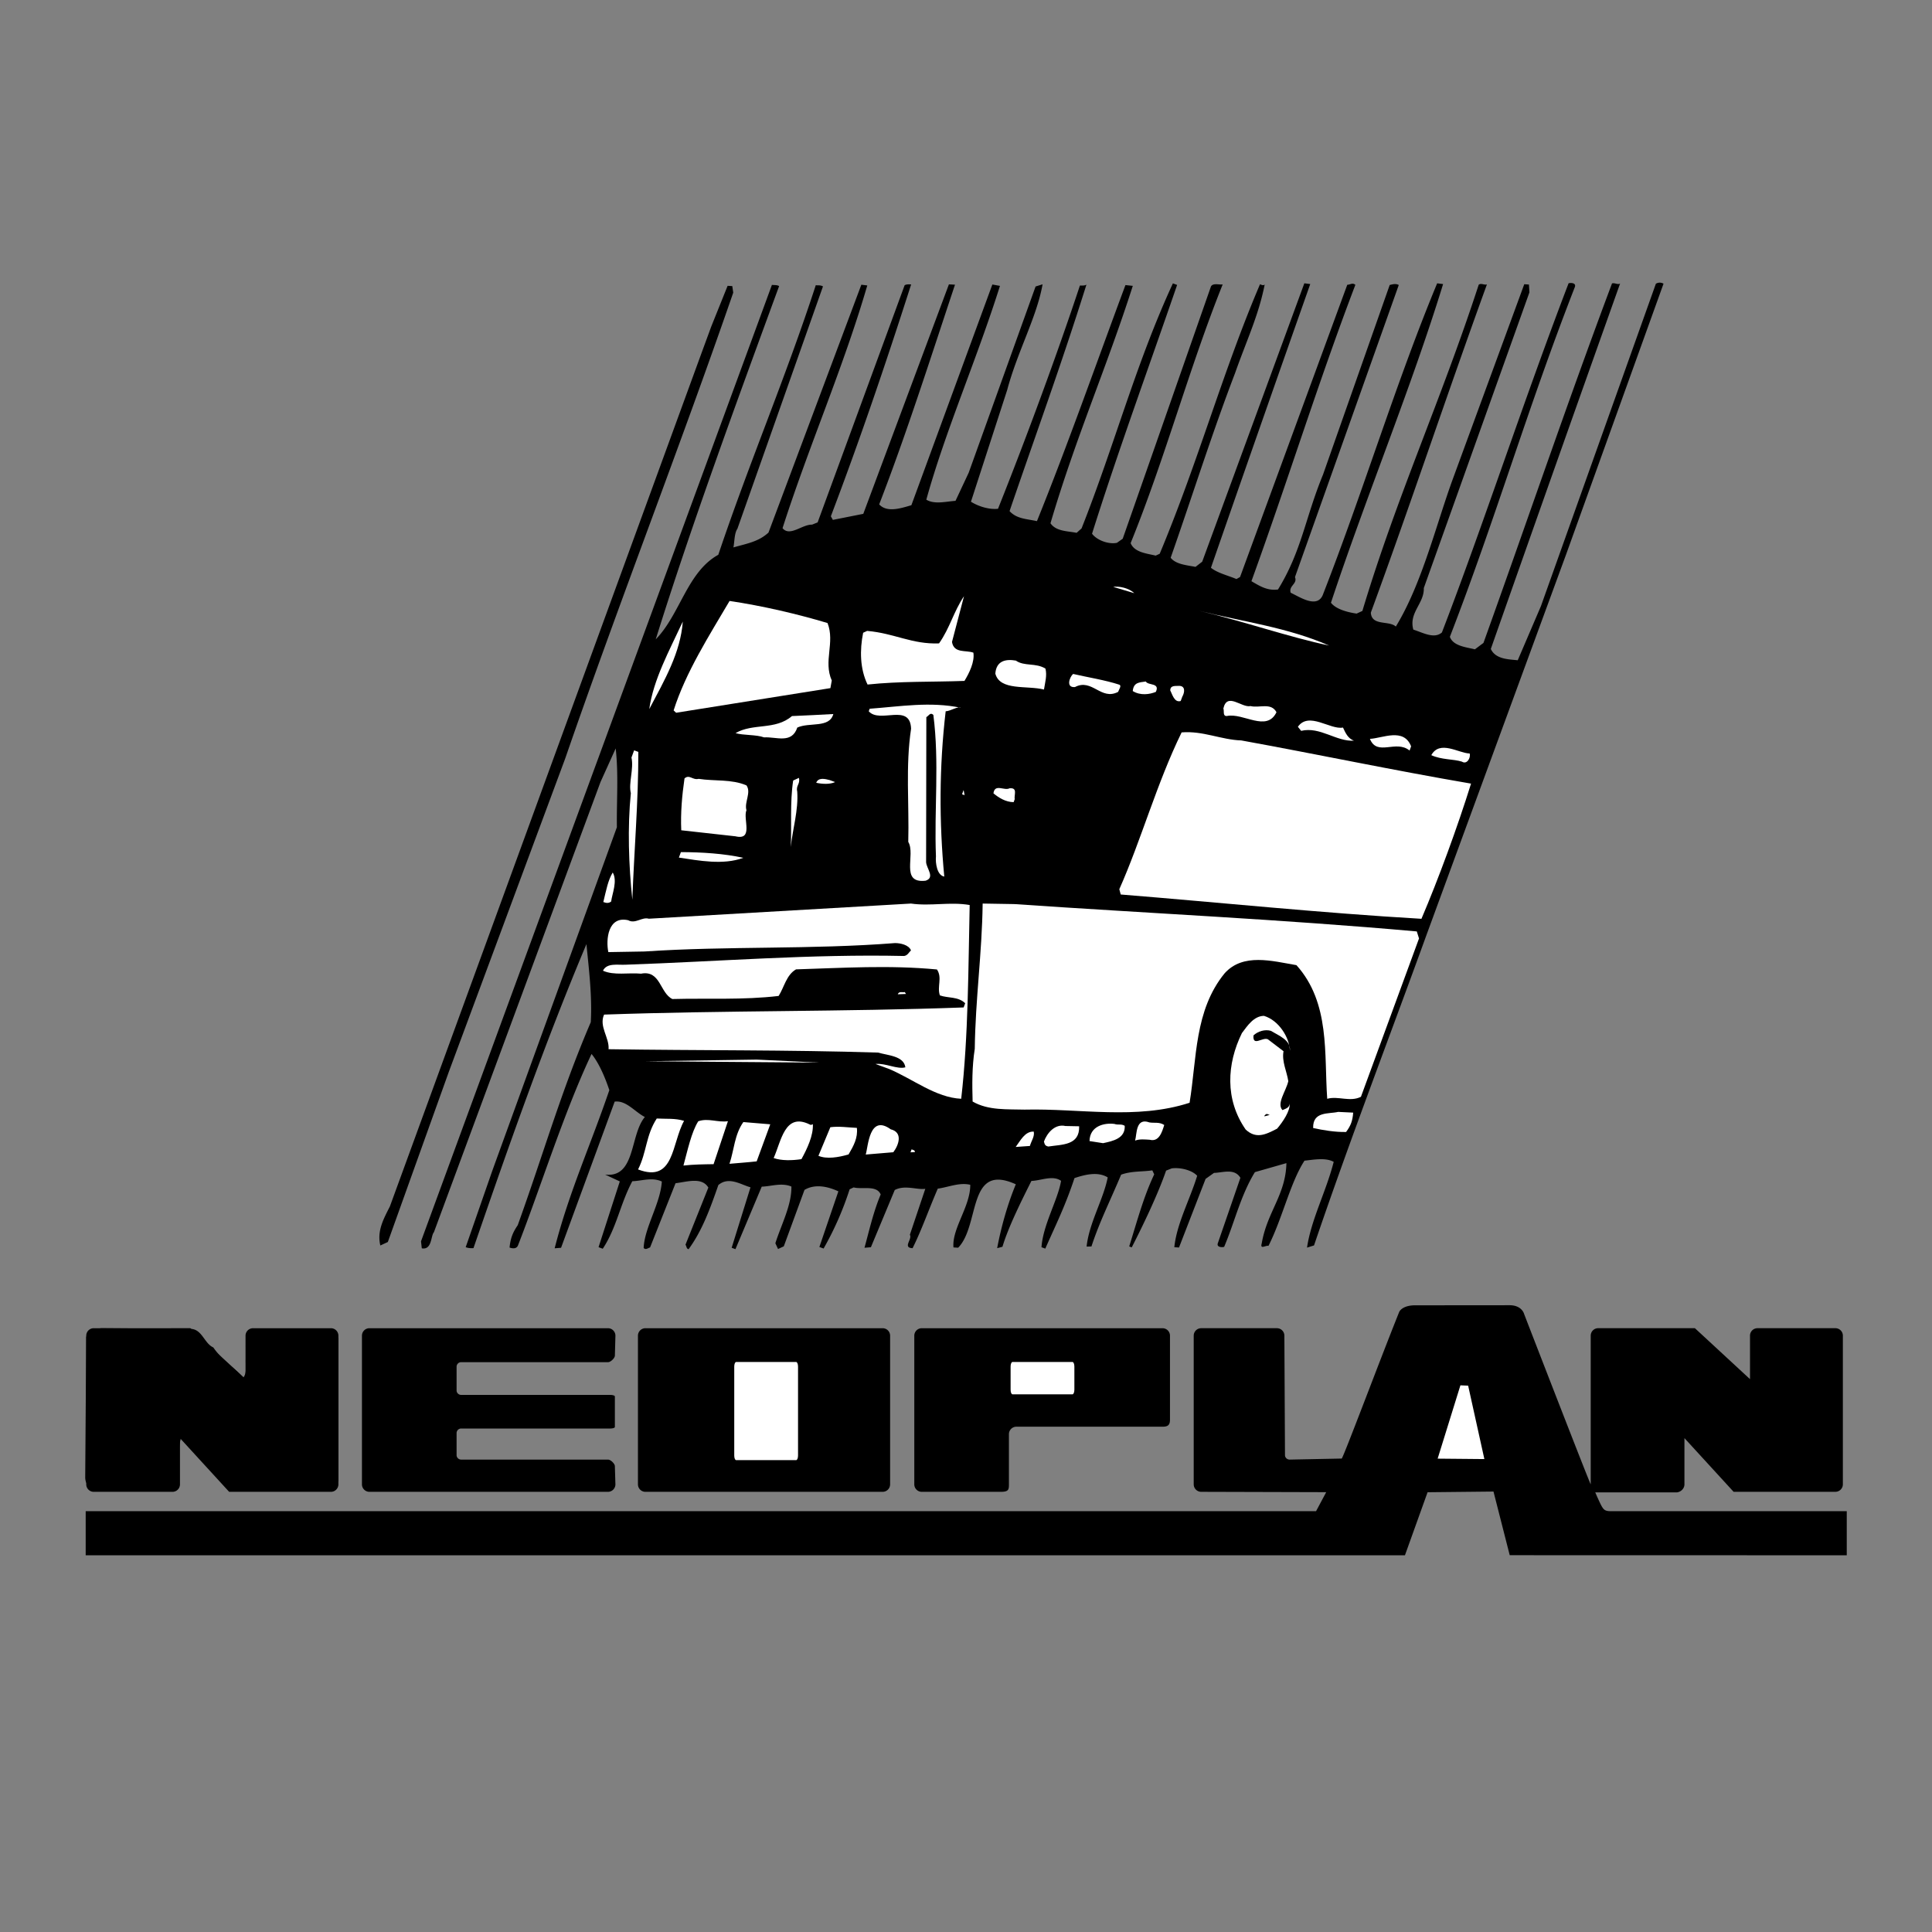 <svg xmlns="http://www.w3.org/2000/svg" width="2500" height="2500" viewBox="0 0 192.756 192.756"><rect x="0" y="0" width="192.756" height="192.756" fill="#808080" stroke="none"/><g fill-rule="evenodd" clip-rule="evenodd"><path fill="#fff" fill-opacity="0" d="M0 0h192.756v192.756H0V0z"/><path d="M72.594 28.516l.467.028.094.654c-5.348 15.486-11.403 30.952-16.75 46.439l-11.626 31.299-6.085 16.979-.747.346c-.34-1.41.274-2.568.951-3.893l31.15-85.302c.232-.629.664-1.806.91-2.479l1.636-4.071zM59.611 75.861L69.6 48.633l7.415-20.211c.226.036.482-.013.718.121-4.255 11.597-8.771 23.908-12.31 35.244 2.439-2.49 3.132-6.718 6.242-8.437 3.139-9.336 6.7-17.612 9.725-26.896.225.035.439-.03.718.12l-8.539 24.185c-.311.458-.279 1.28-.396 1.857 1.386-.397 2.495-.563 3.499-1.48l9.264-24.73.592.074c-2.397 8.228-5.815 15.983-8.454 24.216.724.886 1.951-.38 2.941-.351l.559-.224 8.678-23.656c.188-.123.414-.087.654-.093-2.624 8.19-5.153 15.604-8.012 23.138l.201.36 3.035-.603 8.542-22.896.608.032c-2.395 7.178-4.818 14.824-7.564 21.919.782.859 2.198.378 3.212.083l8.078-22.019.76.137c-2.346 7.435-5.428 14.408-7.348 21.331.82.492 1.934.185 2.913.115l1.316-2.807 6.672-18.577.699-.219c-.592 3.309-2.508 6.707-3.527 10.529l-3.62 11.162c.737.461 1.803.805 2.7.704 2.906-7.276 6.004-15.722 8.17-22.27.24-.007.465.027.652-.095-2.52 8.038-5.109 15.097-7.67 22.597.713.786 1.719.774 2.732 1.002 3.041-7.513 5.969-15.879 8.83-23.553l.734.078c-2.639 8.233-5.691 15.122-8.213 23.685.557.824 1.719.774 2.607.956l.492-.438c3.311-8.369 5.404-16.419 9.113-24.45l.422.154c-2.793 8.128-5.891 16.574-8.488 24.822.477.651 1.652 1.083 2.479.91l.58-.408c3.064-8.744 5.867-16.773 8.809-25.182.223-.348.77-.146 1.166-.192-3.35 8.354-5.742 17.344-9.182 25.808.369.946 1.668 1.042 2.498 1.25l.402-.187c3.904-9.342 6.262-18.107 10.006-26.888.127.047.32.165.467.028-.617 3.11-1.793 5.539-2.969 8.874-2.289 5.979-4.262 12.262-6.412 18.386.518.667 1.635.743 2.479.91l.668-.517 10.189-27.775.592.074a5812.716 5812.716 0 0 0-9.908 28.307c.664.53 1.676.759 2.545 1.124l.359-.202 8.725-23.781 1.973-5.379c.283.008.516-.24.807.01-3.686 9.659-6.666 19.341-10.369 29.567.863.507 1.6.967 2.65.829 2.367-3.851 2.705-7.112 4.492-11.463l6.652-18.917c.314-.075.586-.166.906-.001l-10.357 29.144c.277.674-.648.858-.428 1.559.936.438 2.725 1.667 3.252.097 4.02-10.301 7.273-21.121 11.363-30.967l.592.075c-3.199 10.41-7.623 21.04-11.189 31.794.52.667 1.699.957 2.561 1.082l.576-.265c3.457-11.509 7.848-21.006 11.605-32.547.26-.19.551.06.82-.032-4.182 11.528-7.561 21.778-11.582 32.745.072 1.362 1.816.762 2.492 1.392 2.619-4.283 4.029-10.203 5.709-14.782l7.105-19.371.467.029.049.78-10.538 29.503c.053 1.544-1.518 2.447-1.045 4.146.982.313 2.082.954 2.852.284 4.084-10.612 8.184-23.219 12.639-34.838.215-.064.779-.048.625.373-4.754 12.177-7.896 23.085-12.469 34.899.326.93 1.668 1.041 2.496 1.249l.855-.64c4.479-12.468 8.27-23.711 12.824-35.864.271-.092.562.157.807.009a10279.774 10279.774 0 0 0-12.898 36.458c.479 1.034 1.768 1.03 2.686 1.128l2.312-5.396 11.469-32.168a.738.738 0 0 1 .764-.005L156.256 55.3 142.32 93.285c-3.549 9.805-7.664 20.5-11.219 30.971l-.699.219c.426-2.846 1.893-5.549 2.662-8.557-.795-.436-1.918-.227-2.914-.117-1.408 2.154-2.227 5.811-3.596 8.502-.252-.09-.861.4-.672-.244.533-3.143 2.396-4.842 2.463-8.014l-3.143.898c-1.43 2.336-2.018 4.98-3.068 7.455-.215.064-.781.049-.627-.373l2.248-6.516c-.594-.982-1.77-.506-2.633-.49l-.84.598-2.652 6.846-.467-.029c.238-2.342 1.543-4.725 2.279-7.125-.506-.566-1.688-.857-2.541-.74l-.559.223c-.82 2.369-2.256 5.371-3.428 7.658l-.252-.094c.812-2.607 1.451-4.996 2.494-7.188l-.188-.402c-1.01.154-2.068.051-3.113.43-1.145 2.729-2.135 4.652-2.961 7.162l-.482.014c.24-2.344 1.699-4.764 2.104-6.904-.973-.594-2.229-.293-3.314.07-.934 2.805-1.807 4.535-2.914 7.037l-.379-.141c.15-2.232 1.658-4.777 1.953-6.623-.832-.592-1.996-.02-2.959.01-.904 1.814-2.289 4.547-2.887 6.568l-.529.141c.404-2.141 1.039-4.387 1.861-6.373-4.861-2.213-3.547 4.084-5.752 6.326l-.467-.027c-.171-1.875 1.694-4.098 1.674-6.25-1.097-.26-2.188.246-3.24.385-.943 2.18-1.61 4.129-2.514 5.941-1.032-.045-.001-.906-.272-1.338l1.54-4.584c-.854.115-2.041-.416-3.049.119l-2.379 5.707-.639.053c.445-1.602.871-3.543 1.617-5.318-.41-.961-1.827-.479-2.698-.703l-.401.186a31.19 31.19 0 0 1-2.598 5.912l-.42-.154 1.894-5.551c-.979-.455-2.285-.791-3.38-.145l-2.065 5.631-.574.266-.267-.574c.595-1.879 1.629-3.789 1.6-5.658-.993-.41-1.996-.018-2.96.012l-2.622 6.236-.378-.139 1.88-6.033c-.913-.238-2.161-1.127-3.208-.223-.853 2.451-1.623 4.553-2.966 6.396-.225-.035-.19-.26-.312-.447l2.279-5.697c-.646-1.094-2.178-.559-3.271-.436l-2.542 6.408c-.214.064-.433.27-.639.053.075-2.023 1.676-4.439 1.812-6.631-.978-.453-1.981-.059-2.945-.029-1.214 2.271-1.554 4.625-2.948 6.736l-.42-.154 2.121-6.562-1.466-.682c3.062.361 2.455-3.963 3.966-5.744-1.004-.512-1.861-1.684-3.012-1.535l-5.349 14.582-.639.051c1.427-5.578 3.531-10.146 5.455-15.779-.363-1.088-.982-2.65-1.775-3.609-2.782 5.893-5.116 13.428-7.354 19.139-.165.32-.532.279-.826.174.098-.918.298-1.465.816-2.229 2.609-7.242 4.306-13.295 7.289-20.258.149-2.613-.196-5.314-.433-7.786-4.054 9.62-7.673 19.877-11.271 30.333-.241.008-.482.016-.776-.094l2.648-7.609 12.436-34.291c-.034-2.635.173-5.277-.119-7.862l-1.516 3.354-16.62 44.913c-.322.359-.181 1.793-1.209 1.607l-.078-.697 17.605-47.988z"/><path d="M68.124 62.012c-.234 3.108-1.787 5.781-3.347 8.736.413-2.948 1.985-5.803 3.347-8.736zM63.686 75.02c.009 4.913-.422 9.856-.597 14.75-.364-3.423-.492-7.235-.149-10.637-.253-.999.312-2.412.063-3.553l.262-.714.421.154zM61.132 87.049c.498.851-.063 2.124-.158 2.899-.26.19-.486.156-.78.047.29-1.181.462-2.166.938-2.946zM72.788 59.958c3.257.479 6.855 1.323 9.775 2.203.763 1.947-.439 3.796.423 5.732l-.136.761-15.394 2.457-.248-.234c1.204-3.801 3.551-7.469 5.58-10.919zM62.674 91.811c.71.404 1.37-.355 2.058-.15l26.156-1.513c1.945.284 3.885-.195 5.857.146-.14 6.098-.122 13.065-.846 19.331-2.531-.119-4.771-1.941-7.162-2.961l-1.387-.51c.995-.109 2.178.562 2.978.332-.15-1.152-1.805-1.188-2.703-1.469-8.955-.283-17.949-.197-26.908-.338.092-1.158-.979-2.266-.448-3.453 11.978-.422 23.937-.277 35.873-.713l.154-.42c-.701-.688-1.727-.492-2.525-.783-.299-.873.265-1.764-.291-2.586-4.744-.453-9.384-.154-14.06-.01-.965.553-1.172 1.764-1.736 2.652-3.538.418-7.086.213-10.601.307-1.257-.604-1.174-2.91-3.125-2.529-1.242-.121-2.696.203-3.8-.297.392-.81 1.488-.551 2.27-.598 9.27-.318 18.51-1.076 27.778-.87.355-.06.464-.354.683-.56-.224-.56-1.069-.727-1.593-.728-8.346.656-16.646.281-25.003.839l-3.599.062c-.258-1.238-.045-3.638 1.98-3.181zM69.708 77.707c1.579.245 3.285.012 4.767.651.502.709-.234 1.678-.003 2.478-.366.867.744 3.039-1.098 2.602l-5.405-.601c-.075-1.744.075-3.453.324-5.173.495-.438.788.192 1.415.043zM67.933 85.016c2.095.005 4.286.143 6.228.568-1.991.747-4.44.278-6.428-.023l.2-.545zM79.014 71.442c1.404-.057 2.766-.129 4.127-.203-.383 1.434-2.389.793-3.595 1.351-.559 1.655-2.094.901-3.314.978-.799-.292-2.076-.189-2.848-.425 1.759-1.024 3.959-.264 5.63-1.701z" fill="#fff"/><path fill="#fff" d="M81.776 106.018l-17.398-.137 11.121-.164 6.277.301zM65.525 111.594c.933.055 1.827-.045 2.725.234-1.256 2.258-.95 6.232-4.59 4.848.872-1.729.766-3.389 1.865-5.082zM79.708 77.609c.152.626-.319.741-.168 1.367.129 1.859-.45 3.697-.646 5.532.105-2.106-.094-4.421.241-6.634l.573-.265zM86.518 62.945c2.726.236 4.462 1.35 7.17 1.247 1.094-1.553 1.439-3.142 2.491-4.711l-1.198 4.566c.192 1.167 1.378.792 2.134 1.069.143.911-.415 2.041-.891 2.819-3.189.117-6.443.02-9.668.362-.76-1.566-.789-3.436-.44-5.167l.402-.185zM82.774 77.827l.547.201c-.517.24-1.267.203-1.886.071.2-.547.862-.4 1.339-.272zM69.665 111.871c.988-.354 1.95.145 2.96-.01l-1.431 4.289c-1.006.014-2.012.025-3.006.137.413-1.516.793-3.332 1.477-4.416zM86.767 70.711c3.037-.221 6.041-.74 9.094-.097-.264-.192-1.029.337-1.511.351-.647 5.532-.655 11.011-.139 16.492-.718-.121-.895-1.329-.831-2.021-.186-4.692.352-9.406-.259-14.11-.316-.307-.47.113-.7.22l-.023 14.484c.052.64.917 1.528-.055 1.839-2.586.292-.956-2.591-1.725-3.874.099-3.777-.284-7.541.281-11.291-.092-2.608-3.115-.476-4.224-1.74l.092-.253zM76.849 112.172l-1.356 3.697c-.896.102-1.775.158-2.712.244.467-1.402.498-2.916 1.384-4.164l2.684.223zM80.757 112.174c.153.105.226.035.341-.018.065 1.121-.569 2.461-1.138 3.492-.911.143-2.015.166-2.772-.111.758-1.676 1.099-4.555 3.569-3.363zM82.844 112.463c.853-.115 1.755.025 2.646.066.112.994-.322 1.787-.829 2.65-1.015.295-2.182.488-3.006.137l1.189-2.853zM101.354 65.908c.832.591 1.977.201 2.949.796.18.685-.041 1.415-.146 2.091-1.701-.432-4.395.152-4.852-1.589.095-1.3 1.062-1.47 2.049-1.298zM96.238 79.333l-.253-.091.155-.421.098.512zM90.27 98.979l.122.188-.822.033c.123-.337.485-.157.7-.221zM100.732 78.647c.838-.074.42.678.506 1.091l-.107.294c-.807-.009-1.502-.455-2.014-.881.129-1.002 1.082-.222 1.615-.504zM88.87 112.672c1.223.305.818 1.539.257 2.287l-2.753.23c.25-.814.348-4.068 2.496-2.517zM101.166 90.2c13.58.93 26.617 1.518 40.188 2.729l.221.701-5.795 15.799c-1.107.547-2.25-.109-3.363.197-.32-4.457.314-9.562-3.07-13.332-2.424-.413-5.316-1.235-7.16.805-3.027 3.705-2.773 8.471-3.502 12.924-5.305 1.725-10.975.549-16.461.684-1.695-.053-3.611.104-5.186-.807-.048-1.688-.067-3.457.215-5.262.064-4.98.723-9.507.787-14.49l3.126.052zM107.064 67.24c1.404.325 3.25.62 4.611 1.072.252.092-.029.466-.121.718-1.713.897-2.592-1.38-4.305-.482-.937.085-.534-1.008-.185-1.308zM113.166 59.18l-2.105-.628c.554-.083 1.541.088 2.105.628zM90.948 114.674c.126.047.353.082.332.266l-.44.029.108-.295zM114.318 67.994c.229.418 1.441.1 1.002 1.035-.615.251-1.527.395-2.305-.082.083-.876.649-.86 1.303-.953zM117.59 68.431c.682-.036.635.614.363 1.088l-.154.42c-.641.193-.842-.691-1.043-1.051 0-.523.494-.438.834-.457zM132.605 64.406c-3.939-.825-8.592-2.437-12.938-3.459 4.456 1.11 8.745 1.635 12.938 3.459zM103.135 112.9c.115.471-.254.955-.381 1.432l-1.418.1c.455-.596.91-1.573 1.799-1.532zM117.891 73.071c2.115-.178 3.971.742 5.951.801 7.465 1.356 15.119 2.973 22.924 4.31-1.348 4.321-3.258 9.531-4.949 13.487-10.035-.583-20.002-1.617-30.002-2.425l-.141-.528c2.172-4.878 3.744-10.594 6.217-15.645zM106.297 112.342l1.371.027c.057 1.928-1.711 1.805-3.076 2.02-.309-.068-.363-.182-.438-.496.307-.84 1.088-1.793 2.143-1.551zM124.766 70.444c.871.225 2.051-.391 2.588.615-.98 2.024-3.301.03-4.953.377-.439.028-.24-.518-.346-.747.375-1.673 1.828-.044 2.711-.245zM111.188 112.135c.377.139.68-.035 1.027.188.062 1.262-1.178 1.521-2.162 1.732l-1.352-.211c.031-1.512 1.485-1.838 2.487-1.709zM114.676 111.984c.492.086.979-.07 1.479.256-.221.73-.533 1.713-1.445 1.473-.467-.029-1.018-.088-1.461.084.189-.647.04-2.322 1.427-1.813zM133.99 72.589c.266.574.506 1.091 1.094 1.307-1.758.117-3.383-1.432-5.268-.979l-.326-.406c1.094-1.553 3.219.323 4.5.078z"/><path d="M126.107 101.352c1.502.457 2.541 2.172 2.588 3.477.102-1.059-1.117-1.506-1.896-1.982-.604-.174-1.303.045-1.74.457-.092 1.158.902.141 1.434.383l1.564 1.193c-.188 1.027.322 1.979.477 2.988-.213.971-1.199 2.23-.582 2.887.287-.135.701-.221.713-.646.078.697-.662 1.809-1.25 2.498-1.18.615-2.098 1.041-3.131.092-2.092-3.008-1.887-6.557-.379-9.627.56-.75 1.199-1.707 2.202-1.72zM140.787 74.463l-.154.419c-1.354-1.117-3.232.625-3.957-1.166 1.262-.06 3.375-1.144 4.111.747z" fill="#fff"/><path d="M126.383 111.131l.293.107-.527.141c.019-.184.162-.18.234-.248z"/><path d="M146.627 75.175c.131.429-.273 1.139-.773.813-.855-.267-2.033-.175-3.053-.645.853-1.545 2.738-.186 3.826-.168zM133.51 110.934l1.498.072c-.066.834-.236 1.295-.709 1.932-1.104.023-2.316-.182-3.285-.395-.051-1.688 1.554-1.385 2.496-1.609z" fill="#fff"/><path d="M19.024 132.582c1.146.033 1.349 1.449 2.26 1.854.876 1.281 1.955 1.889 3 3 .371-.504.203-1.111.236-1.854.135-.809-.371-2.359.742-2.9 2.225-.201 5.192-.066 7.35-.1.574.068 1.012.438 1.147.977v14.162c-.135.336-.371.775-.742.979H22.834c-1.383-1.922-3.136-3.541-4.789-5.193-.438 1.551.034 3.271-.472 5.023-3.068.439-5.429.203-8.43.17-.337-.439-.641-.709-.641-1.314l.101-13.994c.236-.674.843-.709 1.45-.875l8.971.065zM88.059 148.84a.747.747 0 0 0 .748-.748v-14.83a.746.746 0 0 0-.748-.746H64.395a.746.746 0 0 0-.747.746v14.83c0 .414.334.748.747.748h23.664z"/><path d="M17.209 148.84a.747.747 0 0 0 .747-.748v-4.609l4.906 5.357h10.153a.747.747 0 0 0 .747-.748v-14.83a.745.745 0 0 0-.747-.746h-7.77a.746.746 0 0 0-.748.746v4.338l-5.5-5.084H9.352a.745.745 0 0 0-.747.746v14.83c0 .414.334.748.747.748h7.857zM116.729 141.639v-8.377a.745.745 0 0 0-.746-.746H91.967a.746.746 0 0 0-.748.746v14.83c0 .414.335.748.748.748h7.881c.812 0 .812-.242.812-.791v-4.959c0-.414.334-.748.746-.748h14.598c.527 0 .725-.176.725-.703zM46.02 145.625h14.649c.257 0 .677.41.677.656l.054 1.811a.747.747 0 0 1-.747.748H36.859a.747.747 0 0 1-.747-.748v-14.83c0-.414.334-.746.747-.746h23.795c.412 0 .747.332.747.746l-.054 1.986c0 .246-.42.656-.677.656H46.02a.456.456 0 0 0-.466.443v2.379c0 .246.208.445.466.445h14.86c.257 0 .466.068.466.152v3.049c0 .084-.209.152-.466.152H46.02a.456.456 0 0 0-.466.445v2.211c0 .246.209.445.466.445z"/><path d="M159.16 148.898s.463 1.082.66 1.412c.197.328.348.461.875.461h23.557v4.4l-33.627-.008-1.619-6.35-6.576.068-2.258 6.289H8.549v-4.4h122.755l1.012-1.896-12.471-.035a.748.748 0 0 1-.748-.748v-14.83c0-.414.336-.746.748-.746h7.551c.412 0 .746.332.746.746l.061 11.92c0 .244.209.443.467.443l5.197-.104c.303-.471 3.91-10.107 5.73-14.625.129-.283.609-.664 1.576-.664l9.447-.008c.967 0 1.355.551 1.453.906.404 1.047 6.498 16.793 6.633 16.961v-14.83c0-.414.334-.746.748-.746h9.646l5.498 5.084v-4.338c0-.414.336-.746.748-.746h7.771c.41 0 .746.332.746.746v14.83a.748.748 0 0 1-.746.748h-10.154l-4.906-5.357v4.609c0 .414-.334.748-.746.807h-8.151v.001z"/><path fill="#fff" d="M146.477 138.246l1.619 7.326-4.662-.043 2.271-7.314.772.031zM79.431 145.678c.104 0 .189-.203.189-.457v-8.877c0-.254-.085-.459-.189-.459h-5.986c-.104 0-.189.205-.189.459v8.877c0 .254.084.457.189.457h5.986zM107.002 139.111c.104 0 .189-.205.189-.457v-2.311c0-.254-.086-.459-.189-.459h-5.986c-.104 0-.188.205-.188.459v2.311c0 .252.084.457.188.457h5.986z"/></g></svg>
